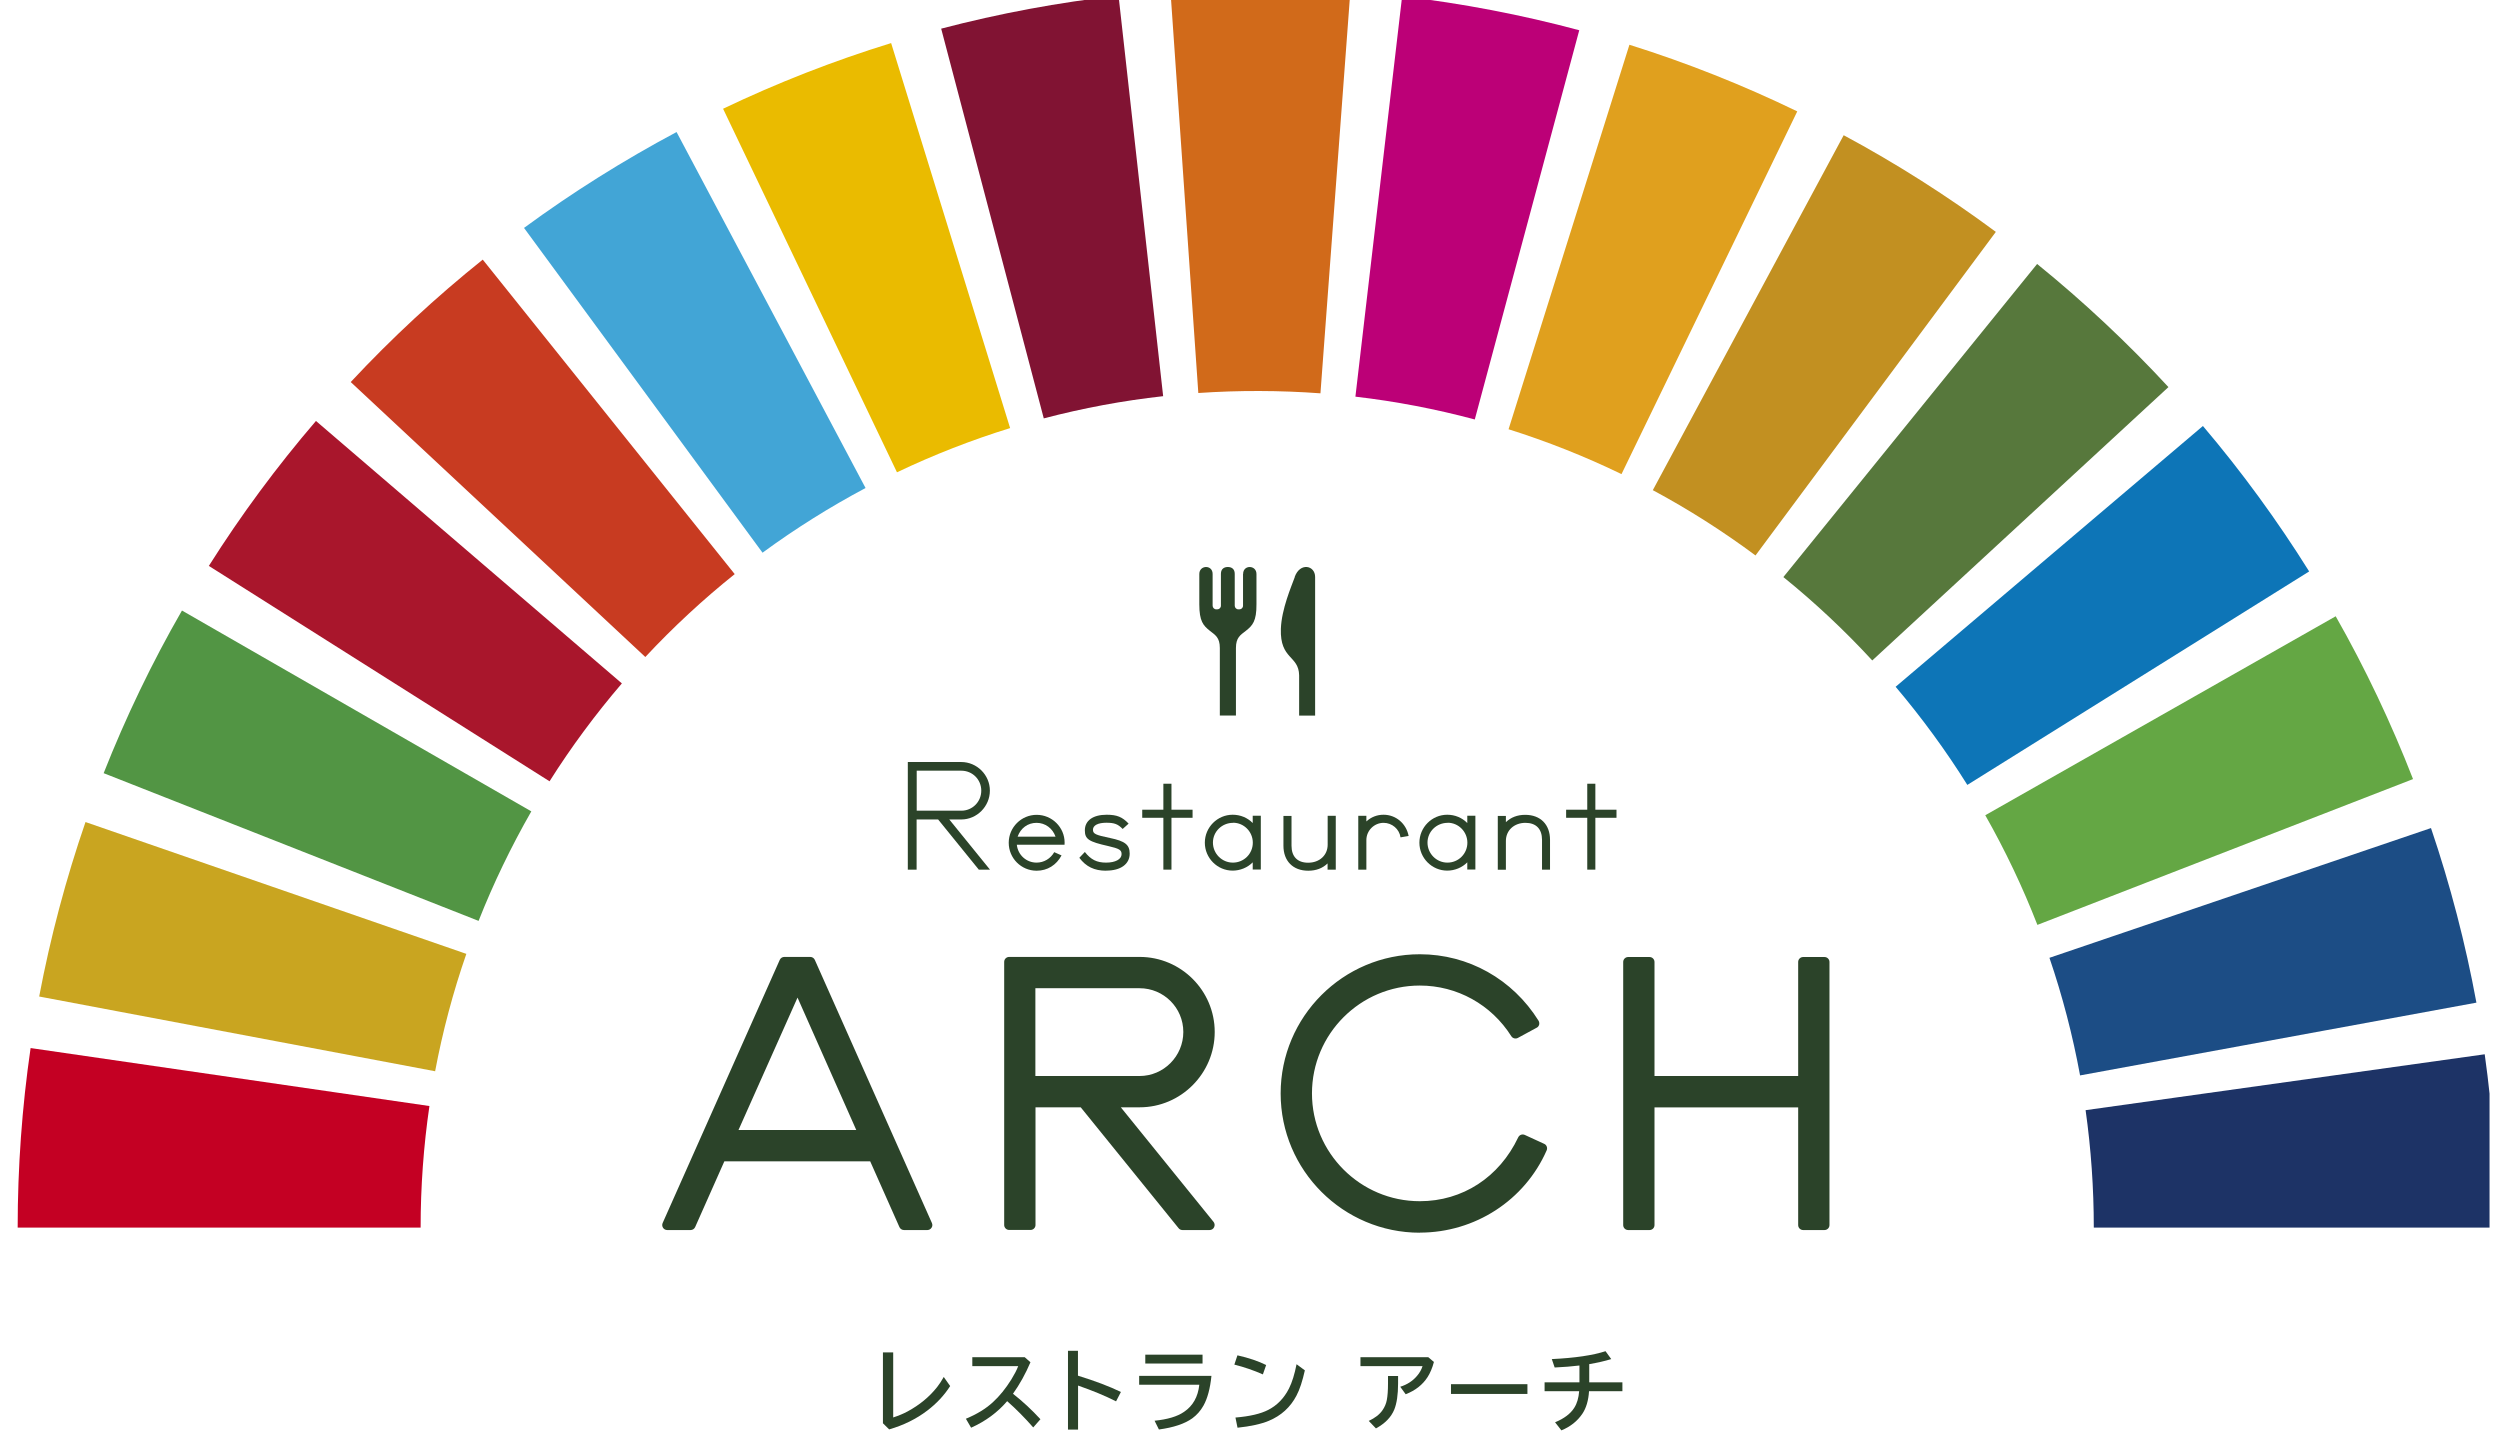<svg width="104" height="60" viewBox="0 0 104 60" fill="none" xmlns="http://www.w3.org/2000/svg">
<g id="_&#230;&#150;&#135;&#229;&#173;&#151;" clip-path="url(#clip0_132_15187)">
<path id="Vector" d="M40.718 36.177L39.026 34.09H38.131V36.177H37.765V31.7H39.987C40.641 31.7 41.179 32.238 41.179 32.891C41.179 33.544 40.641 34.09 39.987 34.09H39.49L41.183 36.177H40.718ZM39.992 32.061H38.135V33.725H39.992C40.452 33.725 40.821 33.355 40.821 32.891C40.821 32.427 40.452 32.061 39.992 32.061Z" fill="#2B4329"/>
<path id="Vector_2" d="M44.28 35.142H42.3C42.345 35.569 42.698 35.885 43.121 35.885C43.429 35.885 43.705 35.717 43.856 35.45L44.16 35.585C43.947 35.988 43.569 36.222 43.125 36.222C42.48 36.222 41.963 35.7 41.963 35.06C41.963 34.419 42.485 33.897 43.125 33.897C43.766 33.897 44.288 34.419 44.288 35.051C44.288 35.072 44.288 35.109 44.284 35.146L44.28 35.142ZM43.121 34.23C42.756 34.23 42.46 34.448 42.333 34.805H43.91C43.791 34.46 43.483 34.23 43.121 34.23Z" fill="#2B4329"/>
<path id="Vector_3" d="M46.017 36.222C45.524 36.222 45.179 36.054 44.9 35.684L45.13 35.442C45.38 35.762 45.627 35.885 46.013 35.885C46.399 35.885 46.658 35.746 46.658 35.532C46.658 35.359 46.563 35.302 46.099 35.195C45.294 35.014 45.13 34.912 45.13 34.542C45.13 34.135 45.467 33.893 46.038 33.893C46.465 33.893 46.691 33.987 46.95 34.263L46.703 34.485C46.506 34.283 46.362 34.226 46.021 34.226C45.68 34.226 45.467 34.333 45.467 34.517C45.467 34.686 45.569 34.735 46.181 34.862C46.802 34.99 46.995 35.142 46.995 35.511C46.995 35.947 46.621 36.218 46.021 36.218L46.017 36.222Z" fill="#2B4329"/>
<path id="Vector_4" d="M48.733 34.02V36.177H48.396V34.02H47.517V33.684H48.396V32.603H48.733V33.684H49.611V34.02H48.733Z" fill="#2B4329"/>
<path id="Vector_5" d="M52.113 36.177V35.873C51.9 36.091 51.592 36.218 51.279 36.218C50.643 36.218 50.121 35.696 50.121 35.056C50.121 34.415 50.643 33.893 51.279 33.893C51.6 33.893 51.896 34.016 52.113 34.238V33.934H52.45V36.173H52.113V36.177ZM51.296 34.23C50.832 34.23 50.458 34.596 50.458 35.051C50.458 35.507 50.828 35.885 51.288 35.885C51.748 35.885 52.117 35.516 52.117 35.056C52.117 34.596 51.744 34.226 51.3 34.226L51.296 34.23Z" fill="#2B4329"/>
<path id="Vector_6" d="M55.227 36.177V35.918C55.021 36.119 54.75 36.222 54.422 36.222C53.789 36.222 53.391 35.819 53.391 35.183V33.942H53.727V35.183C53.727 35.635 53.974 35.889 54.417 35.889C54.894 35.889 55.231 35.577 55.231 35.138V33.938H55.568V36.177H55.231H55.227Z" fill="#2B4329"/>
<path id="Vector_7" d="M58.262 34.834C58.213 34.489 57.909 34.23 57.556 34.23C57.165 34.23 56.841 34.554 56.841 34.945V36.177H56.504V33.938H56.841V34.172C57.042 33.987 57.288 33.893 57.556 33.893C58.069 33.893 58.5 34.259 58.599 34.776L58.262 34.834Z" fill="#2B4329"/>
<path id="Vector_8" d="M61.039 36.177V35.873C60.825 36.091 60.517 36.218 60.205 36.218C59.569 36.218 59.047 35.696 59.047 35.056C59.047 34.415 59.569 33.893 60.205 33.893C60.526 33.893 60.821 34.016 61.039 34.238V33.934H61.376V36.173H61.039V36.177ZM60.222 34.23C59.758 34.23 59.384 34.596 59.384 35.051C59.384 35.507 59.753 35.885 60.213 35.885C60.673 35.885 61.043 35.516 61.043 35.056C61.043 34.596 60.669 34.226 60.226 34.226L60.222 34.23Z" fill="#2B4329"/>
<path id="Vector_9" d="M64.148 36.177V34.936C64.148 34.485 63.902 34.23 63.458 34.23C62.99 34.23 62.645 34.542 62.645 34.982V36.181H62.308V33.942H62.645V34.201C62.858 34 63.121 33.897 63.45 33.897C64.083 33.897 64.481 34.3 64.481 34.936V36.177H64.144H64.148Z" fill="#2B4329"/>
<path id="Vector_10" d="M66.367 34.02V36.177H66.03V34.02H65.151V33.684H66.03V32.603H66.367V33.684H67.246V34.02H66.367Z" fill="#2B4329"/>
<path id="Vector_11" d="M103.865 51.067H87.102C87.102 49.432 86.987 47.789 86.761 46.183L103.364 43.858C103.696 46.232 103.865 48.656 103.865 51.071V51.067Z" fill="#1D3366"/>
<path id="Vector_12" d="M17.498 51.067H0.735C0.735 48.566 0.916 46.052 1.273 43.599L17.864 46.011C17.621 47.67 17.498 49.371 17.498 51.067Z" fill="#C40023"/>
<path id="Vector_13" d="M86.531 44.737C86.227 43.082 85.799 41.435 85.257 39.845L101.129 34.447C101.93 36.809 102.567 39.253 103.019 41.71L86.531 44.737Z" fill="#1C4D85"/>
<path id="Vector_14" d="M18.106 44.565L1.63 41.455C2.095 38.995 2.744 36.555 3.557 34.197L19.4 39.681C18.849 41.266 18.414 42.905 18.102 44.56L18.106 44.565Z" fill="#C9A520"/>
<path id="Vector_15" d="M84.756 38.477C84.148 36.912 83.417 35.376 82.587 33.914L97.165 25.637C98.398 27.805 99.478 30.085 100.382 32.41L84.752 38.477H84.756Z" fill="#64A744"/>
<path id="Vector_16" d="M19.909 38.309L4.312 32.164C5.229 29.843 6.321 27.567 7.57 25.398L22.103 33.753C21.265 35.216 20.525 36.748 19.909 38.309Z" fill="#529544"/>
<path id="Vector_17" d="M81.844 32.657C80.953 31.231 79.946 29.855 78.858 28.57L91.641 17.721C93.255 19.623 94.742 21.661 96.061 23.772L81.84 32.653L81.844 32.657Z" fill="#0D75B7"/>
<path id="Vector_18" d="M22.859 32.501L8.688 23.542C10.018 21.435 11.518 19.406 13.144 17.512L25.87 28.43C24.773 29.712 23.758 31.079 22.859 32.505V32.501Z" fill="#A9162C"/>
<path id="Vector_19" d="M77.884 27.473C76.742 26.232 75.498 25.066 74.188 24.006L84.744 10.981C86.679 12.55 88.519 14.275 90.207 16.103L77.888 27.473H77.884Z" fill="#57783C"/>
<path id="Vector_20" d="M26.847 27.333L14.59 15.893C16.29 14.07 18.139 12.357 20.082 10.8L30.564 23.883C29.25 24.934 27.997 26.097 26.847 27.329V27.333Z" fill="#C83B21"/>
<path id="Vector_21" d="M73.029 23.107C71.674 22.1 70.236 21.184 68.757 20.391L76.697 5.625C78.891 6.803 81.019 8.159 83.027 9.646L73.029 23.107Z" fill="#C29021"/>
<path id="Vector_22" d="M31.723 22.995L21.799 9.481C23.812 8.003 25.948 6.664 28.145 5.493L36.007 20.301C34.524 21.09 33.083 21.993 31.723 22.991V22.995Z" fill="#42A5D6"/>
<path id="Vector_23" d="M67.451 19.722C65.935 18.986 64.358 18.362 62.756 17.857L67.784 1.862C70.166 2.609 72.516 3.542 74.766 4.634L67.455 19.722H67.451Z" fill="#E0A01E"/>
<path id="Vector_24" d="M37.314 19.648L30.08 4.524C32.331 3.447 34.685 2.527 37.071 1.792L42.021 17.808C40.415 18.305 38.829 18.925 37.314 19.648Z" fill="#EABB00"/>
<path id="Vector_25" d="M61.351 17.45C59.728 17.015 58.061 16.695 56.385 16.501L58.328 -0.151C60.813 0.137 63.29 0.613 65.697 1.258L61.351 17.45Z" fill="#BC0077"/>
<path id="Vector_26" d="M43.421 17.405L39.153 1.192C41.565 0.56 44.05 0.096 46.531 -0.18L48.387 16.481C46.715 16.666 45.044 16.978 43.421 17.405Z" fill="#811333"/>
<path id="Vector_27" d="M54.927 16.362C53.243 16.238 51.53 16.234 49.85 16.349L48.691 -0.377C51.168 -0.549 53.69 -0.545 56.175 -0.36L54.931 16.358L54.927 16.362Z" fill="#D16A1A"/>
<path id="Vector_28" d="M38.579 51.17H37.605C37.523 51.17 37.449 51.12 37.416 51.047L36.2 48.311H30.133L28.918 51.047C28.885 51.12 28.811 51.17 28.729 51.17H27.755C27.685 51.17 27.619 51.133 27.582 51.075C27.546 51.018 27.537 50.944 27.566 50.878L32.438 39.931C32.471 39.857 32.545 39.808 32.627 39.808H33.707C33.789 39.808 33.863 39.857 33.896 39.931L38.768 50.878C38.796 50.944 38.792 51.018 38.751 51.075C38.714 51.133 38.648 51.17 38.579 51.17ZM37.745 50.755H38.262L33.576 40.223H32.762L28.076 50.755H28.593L29.809 48.019C29.842 47.945 29.916 47.896 29.998 47.896H36.332C36.414 47.896 36.488 47.945 36.521 48.019L37.737 50.755H37.745ZM35.937 47.424H30.396C30.326 47.424 30.261 47.387 30.224 47.329C30.187 47.272 30.179 47.198 30.207 47.132L32.984 40.905C33.017 40.831 33.091 40.782 33.173 40.782C33.255 40.782 33.329 40.831 33.362 40.905L36.126 47.132C36.155 47.198 36.151 47.272 36.11 47.329C36.073 47.387 36.007 47.424 35.937 47.424ZM30.717 47.009H35.621L33.177 41.5L30.721 47.009H30.717Z" fill="#2B4329"/>
<path id="Vector_29" d="M50.322 51.17H49.189C49.127 51.17 49.065 51.141 49.029 51.092L44.958 46.064H43.077V50.96C43.077 51.075 42.982 51.166 42.871 51.166H41.98C41.865 51.166 41.774 51.071 41.774 50.96V40.014C41.774 39.898 41.869 39.808 41.98 39.808H47.41C49.131 39.808 50.532 41.209 50.532 42.93C50.532 44.651 49.131 46.064 47.41 46.064H46.626L50.483 50.829C50.532 50.891 50.544 50.977 50.507 51.051C50.474 51.125 50.4 51.17 50.318 51.17H50.322ZM49.287 50.755H49.887L46.03 45.99C45.981 45.928 45.968 45.842 46.005 45.768C46.038 45.694 46.112 45.649 46.194 45.649H47.41C48.901 45.649 50.117 44.429 50.117 42.93C50.117 41.431 48.901 40.223 47.41 40.223H42.185V50.755H42.662V45.859C42.662 45.744 42.756 45.653 42.867 45.653H45.056C45.118 45.653 45.18 45.682 45.217 45.731L49.287 50.759V50.755ZM47.406 45.177H42.863C42.748 45.177 42.657 45.082 42.657 44.971V40.909C42.657 40.794 42.752 40.704 42.863 40.704H47.406C48.638 40.704 49.641 41.706 49.641 42.938C49.641 44.17 48.638 45.185 47.406 45.185V45.177ZM43.072 44.762H47.406C48.408 44.762 49.226 43.94 49.226 42.93C49.226 41.919 48.408 41.11 47.406 41.11H43.072V44.758V44.762Z" fill="#2B4329"/>
<path id="Vector_30" d="M59.067 51.281C55.876 51.281 53.275 48.685 53.275 45.489C53.275 42.293 55.871 39.697 59.067 39.697C61.08 39.697 62.924 40.732 64.004 42.462C64.033 42.511 64.041 42.569 64.029 42.626C64.013 42.679 63.98 42.729 63.926 42.753L63.146 43.176C63.051 43.23 62.928 43.197 62.871 43.107C62.037 41.788 60.612 40.999 59.063 40.999C56.59 40.999 54.578 43.012 54.578 45.485C54.578 47.958 56.59 49.97 59.063 49.97C60.842 49.97 62.37 48.976 63.158 47.313C63.208 47.21 63.327 47.165 63.434 47.214L64.239 47.584C64.341 47.629 64.386 47.752 64.341 47.855C63.429 49.934 61.359 51.277 59.063 51.277L59.067 51.281ZM59.067 40.116C56.101 40.116 53.69 42.527 53.69 45.493C53.69 48.459 56.101 50.87 59.067 50.87C61.129 50.87 62.998 49.703 63.881 47.884L63.446 47.687C62.567 49.391 60.94 50.398 59.067 50.398C56.364 50.398 54.167 48.2 54.167 45.497C54.167 42.794 56.364 40.597 59.067 40.597C60.694 40.597 62.193 41.394 63.117 42.733L63.532 42.507C62.517 41.008 60.862 40.12 59.067 40.12V40.116Z" fill="#2B4329"/>
<path id="Vector_31" d="M75.9 51.17H75.009C74.894 51.17 74.804 51.075 74.804 50.964V46.068H68.827V50.964C68.827 51.08 68.733 51.17 68.622 51.17H67.73C67.615 51.17 67.525 51.075 67.525 50.964V40.018C67.525 39.903 67.619 39.812 67.73 39.812H68.622C68.737 39.812 68.827 39.907 68.827 40.018V44.762H74.804V40.018C74.804 39.903 74.898 39.812 75.009 39.812H75.9C76.015 39.812 76.106 39.907 76.106 40.018V50.964C76.106 51.08 76.011 51.17 75.9 51.17ZM75.219 50.755H75.695V40.223H75.219V44.967C75.219 45.082 75.124 45.173 75.013 45.173H68.622C68.507 45.173 68.416 45.078 68.416 44.967V40.223H67.94V50.755H68.416V45.859C68.416 45.744 68.511 45.653 68.622 45.653H75.013C75.128 45.653 75.219 45.748 75.219 45.859V50.755Z" fill="#2B4329"/>
<path id="Vector_32" d="M37.609 50.964L36.336 48.105H30.002L28.728 50.964H27.755L32.627 40.018H33.707L38.578 50.964H37.605H37.609ZM33.177 40.987L30.4 47.214H35.941L33.177 40.987Z" fill="#2B4329"/>
<path id="Vector_33" d="M49.189 50.964L45.056 45.863H42.867V50.964H41.976V40.018H47.406C49.008 40.018 50.322 41.332 50.322 42.934C50.322 44.536 49.008 45.863 47.406 45.863H46.19L50.322 50.964H49.189ZM47.406 40.905H42.863V44.967H47.406C48.527 44.967 49.431 44.064 49.431 42.93C49.431 41.796 48.527 40.905 47.406 40.905Z" fill="#2B4329"/>
<path id="Vector_34" d="M59.067 51.071C55.986 51.071 53.485 48.582 53.485 45.489C53.485 42.396 55.99 39.907 59.067 39.907C61.01 39.907 62.789 40.905 63.828 42.577L63.047 43C62.172 41.62 60.694 40.798 59.067 40.798C56.479 40.798 54.372 42.905 54.372 45.493C54.372 48.081 56.479 50.188 59.067 50.188C60.928 50.188 62.53 49.149 63.351 47.411L64.156 47.781C63.282 49.777 61.257 51.08 59.067 51.08V51.071Z" fill="#2B4329"/>
<path id="Vector_35" d="M75.009 50.964V45.863H68.617V50.964H67.726V40.018H68.617V44.971H75.009V40.018H75.9V50.964H75.009Z" fill="#2B4329"/>
<path id="Vector_36" d="M36.738 56.259H37.157V58.966C37.383 58.892 37.584 58.81 37.757 58.715C38.25 58.448 38.661 58.112 38.985 57.701C39.08 57.578 39.174 57.438 39.26 57.282L39.527 57.66C39.277 58.05 38.96 58.387 38.578 58.678C38.114 59.032 37.584 59.291 36.989 59.463L36.73 59.208V56.263L36.738 56.259Z" fill="#2B4329"/>
<path id="Vector_37" d="M40.452 56.46H42.629L42.867 56.67C42.662 57.151 42.419 57.59 42.14 57.98C42.538 58.292 42.92 58.646 43.282 59.04L42.982 59.381C42.629 58.978 42.267 58.613 41.898 58.288C41.503 58.752 41.002 59.122 40.398 59.393L40.181 59.02C40.628 58.835 41.002 58.609 41.302 58.334C41.581 58.079 41.836 57.763 42.07 57.389C42.193 57.188 42.292 57.003 42.358 56.83H40.448V56.46H40.452Z" fill="#2B4329"/>
<path id="Vector_38" d="M44.424 56.193H44.843V57.228C45.562 57.45 46.157 57.676 46.63 57.906L46.428 58.296C45.977 58.066 45.447 57.849 44.847 57.639V59.471H44.428V56.189L44.424 56.193Z" fill="#2B4329"/>
<path id="Vector_39" d="M47.389 57.237H50.396C50.343 57.762 50.232 58.173 50.067 58.469C49.944 58.691 49.784 58.867 49.599 59.003C49.283 59.229 48.819 59.385 48.211 59.467L48.03 59.102C48.564 59.048 48.975 58.929 49.258 58.732C49.628 58.481 49.837 58.108 49.891 57.606H47.389V57.237ZM47.644 56.353H50.026V56.723H47.644V56.353Z" fill="#2B4329"/>
<path id="Vector_40" d="M52.536 57.175C52.154 57.007 51.76 56.871 51.349 56.768L51.477 56.382C51.953 56.489 52.351 56.625 52.672 56.785L52.536 57.175ZM51.394 58.97C51.99 58.921 52.446 58.814 52.762 58.65C53.136 58.457 53.419 58.161 53.621 57.763C53.752 57.504 53.855 57.167 53.937 56.752L54.282 57.007C54.183 57.45 54.068 57.808 53.929 58.066C53.678 58.543 53.296 58.892 52.783 59.106C52.458 59.241 52.023 59.336 51.481 59.393L51.394 58.966V58.97Z" fill="#2B4329"/>
<path id="Vector_41" d="M56.586 56.46H59.417L59.651 56.658C59.585 56.908 59.495 57.118 59.388 57.286C59.182 57.606 58.879 57.845 58.476 58.001L58.25 57.689C58.529 57.602 58.764 57.455 58.948 57.237C59.059 57.109 59.133 56.974 59.178 56.83H56.595V56.46H56.586ZM57.745 57.241H58.16V57.553C58.16 58.017 58.106 58.379 58.004 58.633C57.872 58.958 57.617 59.217 57.239 59.422L56.94 59.11C57.203 58.987 57.392 58.839 57.511 58.666C57.605 58.531 57.663 58.391 57.691 58.243C57.724 58.071 57.741 57.845 57.741 57.557V57.249L57.745 57.241Z" fill="#2B4329"/>
<path id="Vector_42" d="M60.361 57.582H63.541V57.988H60.361V57.582Z" fill="#2B4329"/>
<path id="Vector_43" d="M65.705 57.499V56.805C65.397 56.842 65.056 56.871 64.674 56.888L64.555 56.538C65.512 56.493 66.256 56.382 66.79 56.21L67.028 56.538C66.761 56.62 66.453 56.69 66.112 56.748V57.504H67.492V57.873H66.104C66.079 58.264 65.985 58.576 65.825 58.814C65.619 59.118 65.332 59.348 64.954 59.504L64.691 59.167C65.069 59.011 65.336 58.81 65.492 58.559C65.607 58.379 65.672 58.148 65.693 57.873H64.255V57.504H65.705V57.499Z" fill="#2B4329"/>
<path id="Vector_44" d="M51.71 23.875V25.197C51.71 25.284 51.641 25.349 51.558 25.349H51.517C51.431 25.349 51.365 25.279 51.365 25.197V23.871C51.365 23.653 51.217 23.587 51.078 23.587C50.938 23.587 50.79 23.653 50.79 23.871V25.197C50.79 25.284 50.72 25.349 50.638 25.349H50.597C50.511 25.349 50.445 25.279 50.445 25.197V23.875C50.445 23.485 49.891 23.497 49.891 23.879V25.14C49.891 25.842 50.055 26.023 50.33 26.241C50.552 26.417 50.745 26.516 50.745 26.955V29.765H51.415V26.955C51.415 26.52 51.603 26.417 51.829 26.241C52.105 26.023 52.273 25.842 52.269 25.14V23.879C52.269 23.497 51.714 23.485 51.714 23.875H51.71Z" fill="#2B4329"/>
<path id="Vector_45" d="M53.863 24.006C53.719 24.404 53.312 25.337 53.284 26.162C53.243 27.444 54.027 27.255 54.044 28.093V29.769H54.709V29.777C54.709 29.777 54.709 29.777 54.709 29.769V24.002C54.709 23.517 54.081 23.382 53.859 24.002L53.863 24.006Z" fill="#2B4329"/>
</g>
<defs>
<clipPath id="clip0_132_15187">
<rect width="103.13" height="60" fill="white" transform="translate(0.435)"/>
</clipPath>
</defs>
</svg>
